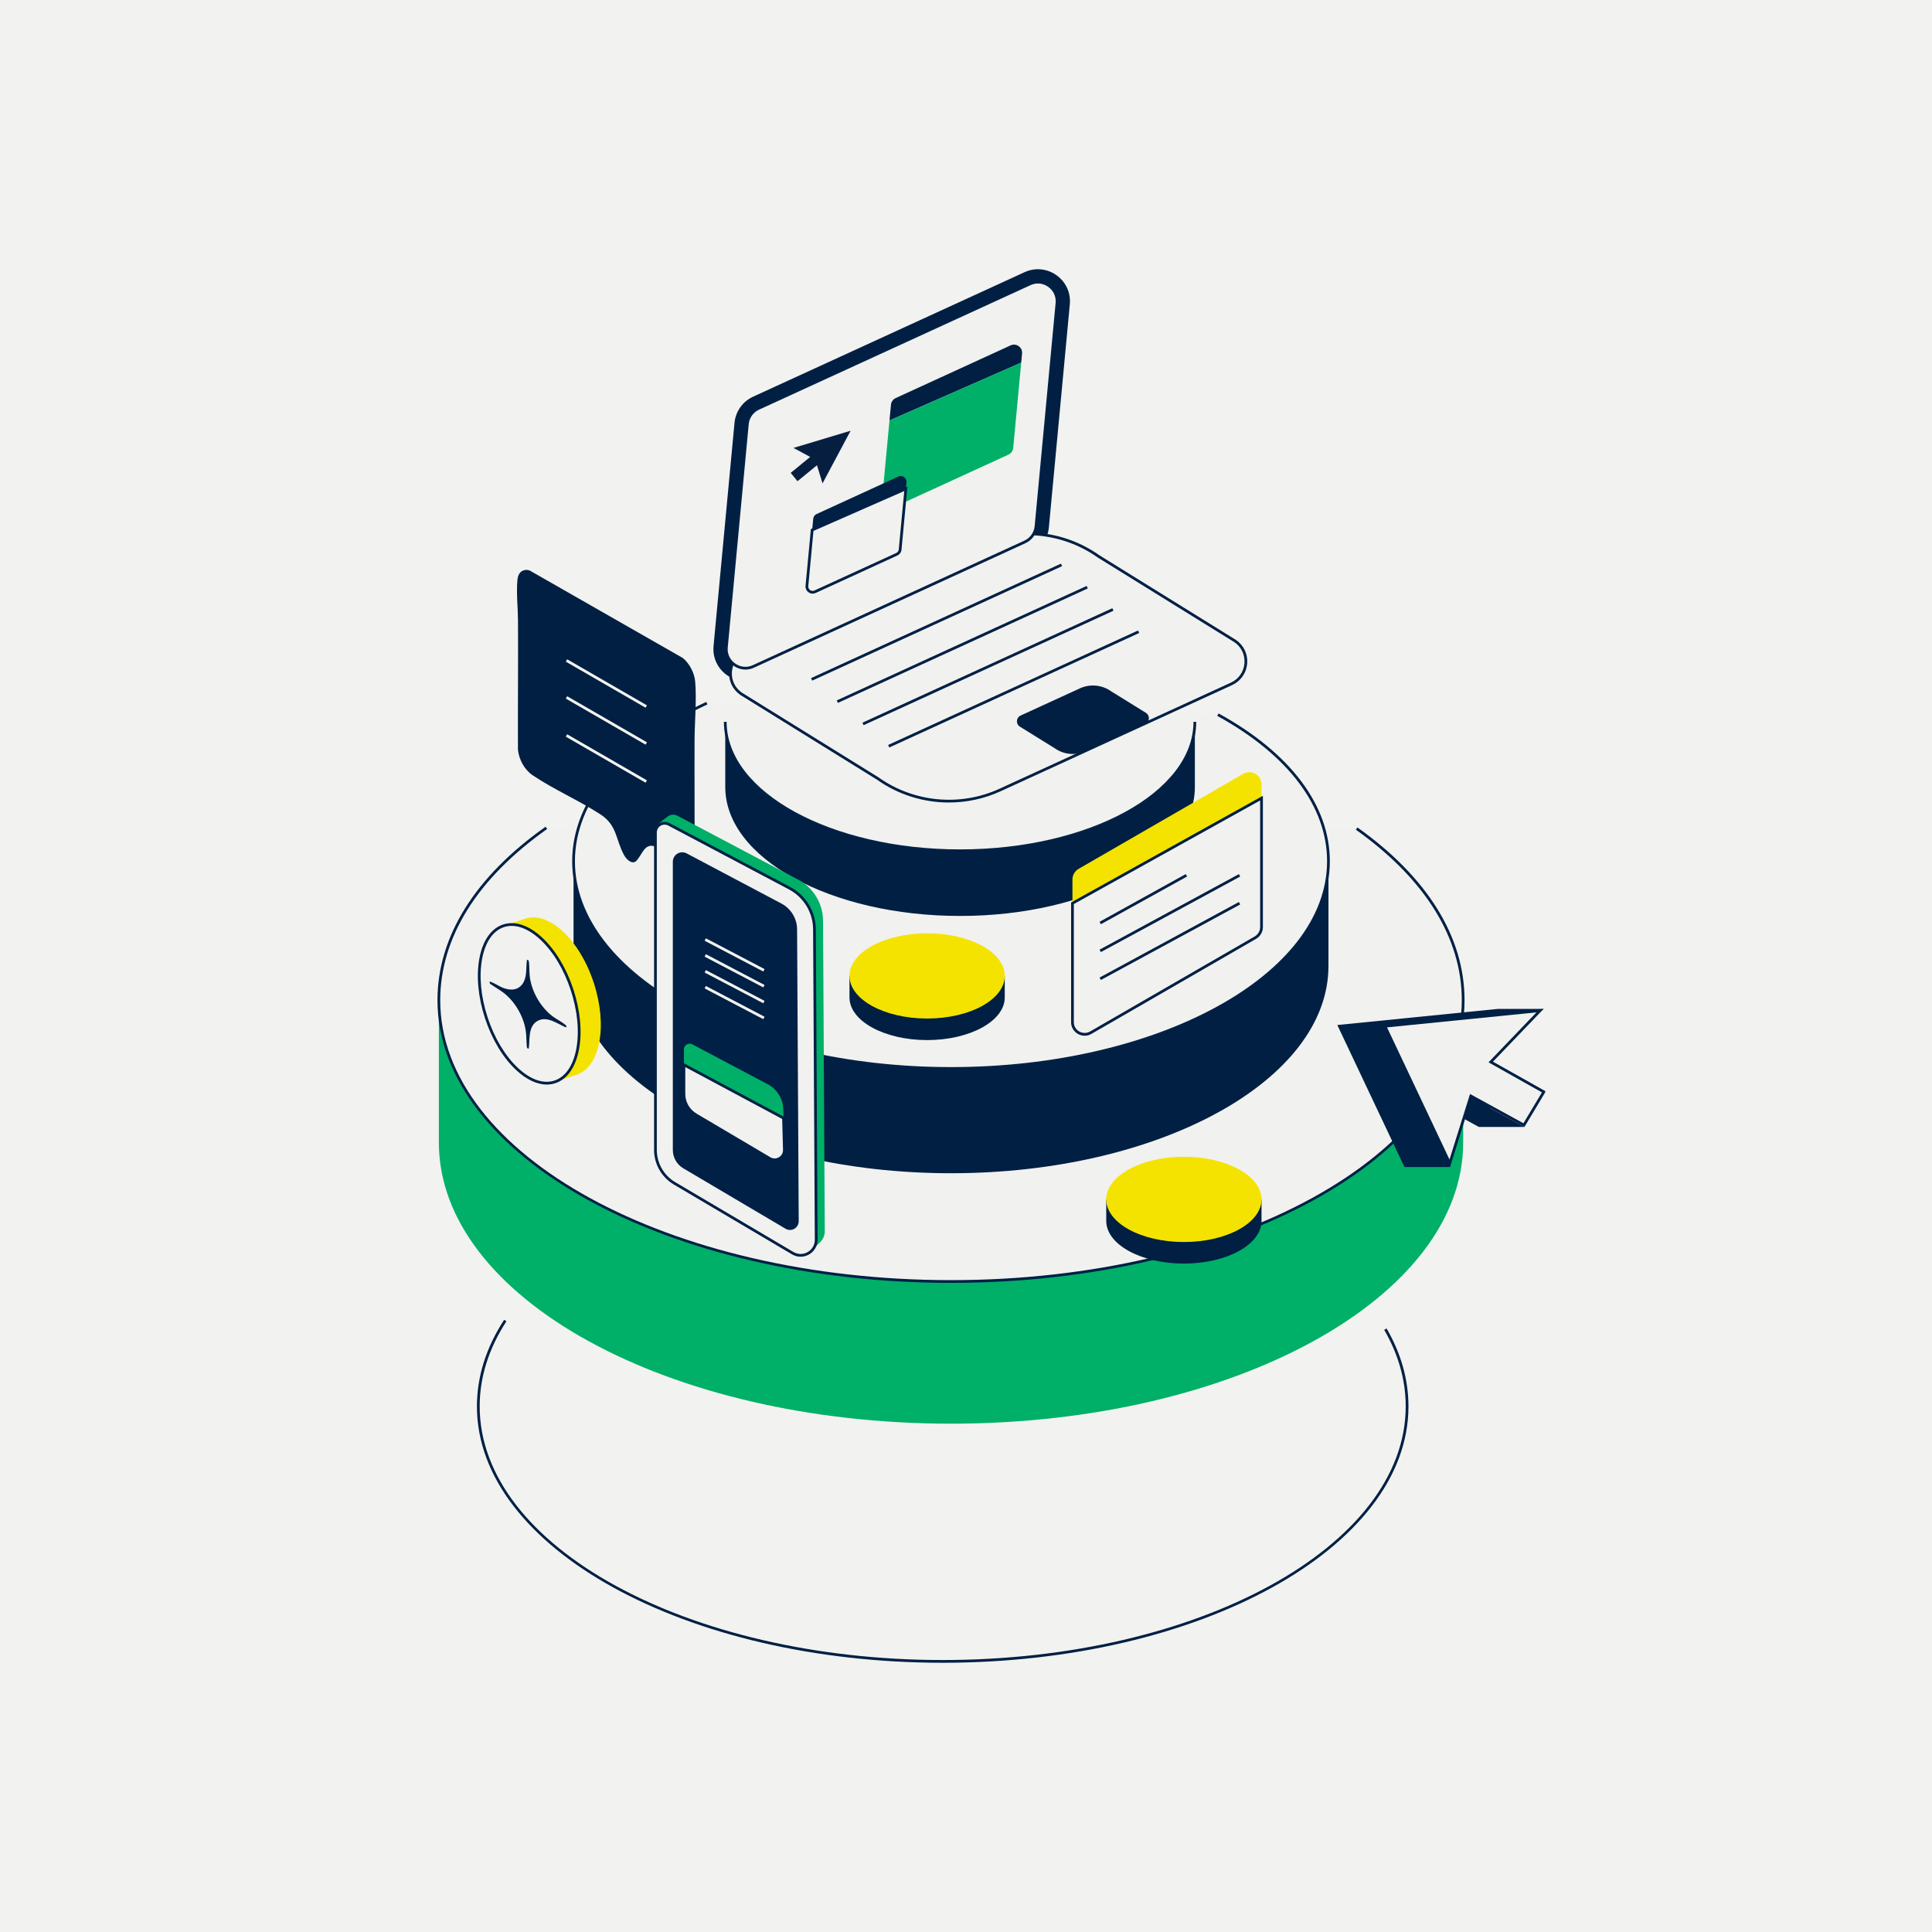 <?xml version="1.0" encoding="UTF-8"?>
<svg id="Layer_1" data-name="Layer 1" xmlns="http://www.w3.org/2000/svg" viewBox="0 0 842 842">
  <defs>
    <style>
      .cls-1 {
        fill: #f2f2f0;
      }

      .cls-2 {
        fill: #f4e300;
      }

      .cls-3 {
        fill: #f1f1ef;
      }

      .cls-4 {
        fill: #00af68;
      }

      .cls-5 {
        fill: #001f42;
      }

      .cls-6 {
        fill: #002045;
      }

      .cls-7 {
        fill: #061f40;
      }
    </style>
  </defs>
  <rect class="cls-1" width="842" height="842"/>
  <g>
    <path class="cls-6" d="M410.843,724.662c-111.926,0-202.985-50.121-202.985-111.728,0-12.962,3.988-25.661,11.855-37.743l1,.65c-7.737,11.886-11.662,24.366-11.662,37.093,0,60.95,90.524,110.535,201.792,110.535s201.792-49.585,201.792-110.535c0-11.383-3.152-22.609-9.37-33.363l1.033-.597c6.325,10.938,9.531,22.364,9.531,33.96,0,61.607-91.059,111.728-202.985,111.728Z"/>
    <g>
      <path class="cls-4" d="M534.299,394.482c-34.62-12.121-75.731-19.146-119.833-19.146-44.102,0-85.213,7.026-119.833,19.146l-103.373,41.459v61.957c0,67.689,99.933,122.562,223.206,122.562,123.273,0,223.206-54.873,223.206-122.562v-61.957s-103.373-41.459-103.373-41.459Z"/>
      <g>
        <path class="cls-3" d="M591.25,361.107c29.107,20.701,46.422,46.657,46.422,74.833,0,67.689-99.933,122.562-223.206,122.562-123.273,0-223.206-54.873-223.206-122.562,0-28.318,17.49-54.393,46.862-75.145"/>
        <path class="cls-6" d="M414.466,559.099c-123.405,0-223.803-55.249-223.803-123.159,0-27.702,16.292-53.855,47.114-75.632l.688.974c-30.492,21.543-46.609,47.36-46.609,74.658,0,67.252,99.862,121.966,222.609,121.966s222.609-54.713,222.609-121.966c0-27.155-15.966-52.864-46.172-74.348l.692-.972c30.534,21.716,46.673,47.761,46.673,75.32,0,67.91-100.398,123.159-223.803,123.159Z"/>
      </g>
    </g>
    <g>
      <path class="cls-5" d="M502.781,344.774c-25.514-8.933-55.812-14.111-88.315-14.111-32.502,0-62.8,5.178-88.315,14.111l-76.184,30.555v45.661c0,49.886,73.649,90.326,164.499,90.326,90.85,0,164.499-40.441,164.499-90.326v-45.661s-76.184-30.555-76.184-30.555Z"/>
      <g>
        <path class="cls-3" d="M530.784,311.458c29.768,16.346,48.181,38.927,48.181,63.87,0,49.886-73.649,90.326-164.499,90.326-90.85,0-164.499-40.441-164.499-90.326,0-27.601,22.546-52.311,58.076-68.879"/>
        <path class="cls-6" d="M414.466,466.252c-91.034,0-165.095-40.787-165.095-90.923,0-26.804,21.293-52.107,58.42-69.42l.503,1.081c-36.688,17.109-57.731,42.017-57.731,68.338,0,49.477,73.526,89.729,163.902,89.729s163.902-40.252,163.902-89.729c0-23.9-17.002-46.397-47.871-63.347l.573-1.047c31.27,17.169,48.491,40.038,48.491,64.394,0,50.135-74.061,90.923-165.095,90.923Z"/>
      </g>
    </g>
    <g>
      <path class="cls-5" d="M486.073,332.491c-15.872-5.557-10.737,12.7-30.955,12.7-20.219,0-64.738-14.233-80.61-8.676l-58.426-21.922v28.404c0,31.032,45.814,56.189,102.329,56.189,56.515,0,102.329-25.157,102.329-56.189v-28.404s-34.667,17.898-34.667,17.898Z"/>
      <g>
        <path class="cls-3" d="M520.74,314.593c0,31.032-45.814,56.189-102.329,56.189-56.515,0-102.329-25.157-102.329-56.189"/>
        <path class="cls-6" d="M418.411,371.379c-56.754,0-102.926-25.474-102.926-56.787h1.193c0,30.654,45.637,55.593,101.732,55.593s101.732-24.939,101.732-55.593h1.193c0,31.312-46.172,56.787-102.926,56.787Z"/>
      </g>
    </g>
    <g>
      <path class="cls-5" d="M228.919,248.411c.75-.109,1.215.018,1.914.212l66.768,38.157c2.818,2.282,5.035,6.481,5.357,10.101.711,7.996-.22,17.57-.257,25.678-.075,16.304.073,32.61.021,48.914-1.462,9.649-12.15-.5-16.602-2.351-5.425-2.256-5.978,3.383-9.074,6.322-1.935,1.269-4.144-1.114-5.018-2.687-3.755-6.759-2.938-13.015-10.34-17.834-9.319-6.068-20.399-10.873-29.552-17.055-3.602-2.433-5.914-6.758-6.405-11.048-.089-18.798.144-37.6.021-56.398-.037-5.701-.76-11.746-.27-17.459.191-2.226.992-4.199,3.436-4.553Z"/>
      <g>
        <rect class="cls-1" x="263.672" y="277.807" width="1.193" height="40.147" transform="translate(-125.838 377.799) rotate(-59.999)"/>
        <rect class="cls-1" x="263.672" y="293.91" width="1.193" height="40.147" transform="translate(-139.784 385.85) rotate(-59.999)"/>
        <rect class="cls-1" x="263.672" y="310.498" width="1.193" height="40.146" transform="translate(-154.148 394.155) rotate(-60.001)"/>
      </g>
    </g>
    <g>
      <path class="cls-2" d="M467.397,383.277c0-1.892,1.018-3.656,2.657-4.602l71.768-41.434c.834-.482,1.723-.726,2.644-.726,2.563,0,5.327,2.038,5.327,5.328v5.994s-82.395,45.817-82.395,45.817v-10.377Z"/>
      <g>
        <path class="cls-3" d="M549.793,347.837v56.194c0,1.892-1.018,3.656-2.658,4.602l-71.767,41.434c-.833.482-1.723.725-2.644.725-1.361,0-2.717-.551-3.718-1.51-.734-.704-1.609-1.938-1.609-3.817v-51.811s82.395-45.817,82.395-45.817Z"/>
        <path class="cls-6" d="M472.725,451.389c-1.515,0-3.021-.611-4.131-1.675-.818-.784-1.792-2.157-1.792-4.249v-52.161l.306-.17,83.282-46.312v57.209c0,2.106-1.133,4.067-2.956,5.119l-71.767,41.434c-.921.534-1.91.805-2.942.805ZM467.994,394.005v51.459c0,1.671.775,2.764,1.424,3.387,1.495,1.433,3.823,1.761,5.65.699l71.768-41.434c1.454-.84,2.359-2.405,2.359-4.086v-55.178l-81.202,45.153Z"/>
      </g>
    </g>
    <g>
      <path class="cls-5" d="M534.123,516.438c-5.248-1.837-11.479-2.902-18.165-2.902-6.685,0-12.917,1.065-18.165,2.902l-15.669,6.285v9.392c0,10.261,15.148,18.578,33.834,18.578,18.686,0,33.834-8.318,33.834-18.578v-9.392s-15.669-6.285-15.669-6.285Z"/>
      <ellipse class="cls-2" cx="515.958" cy="522.722" rx="33.834" ry="18.578"/>
    </g>
    <g>
      <path class="cls-5" d="M422.221,419.031c-5.248-1.837-11.479-2.902-18.165-2.902s-12.917,1.065-18.165,2.902l-15.669,6.285v9.392c0,10.261,15.148,18.578,33.834,18.578,18.686,0,33.834-8.318,33.834-18.578v-9.392s-15.669-6.285-15.669-6.285Z"/>
      <ellipse class="cls-2" cx="404.056" cy="425.316" rx="33.834" ry="18.578"/>
    </g>
    <g>
      <rect class="cls-6" x="476.815" y="391.276" width="42.921" height="1.194" transform="translate(-127.452 290.349) rotate(-28.968)"/>
      <rect class="cls-6" x="475.318" y="397.355" width="69.066" height="1.193" transform="translate(-128.04 291.143) rotate(-28.468)"/>
      <rect class="cls-6" x="475.318" y="409.514" width="69.066" height="1.193" transform="translate(-133.836 292.614) rotate(-28.468)"/>
    </g>
    <g>
      <g>
        <polygon class="cls-6" points="612.466 508.019 583.729 447.236 652.938 440.287 671.011 440.29 646.419 459.56 640.623 468.907 652.955 475.847 652.916 475.975 648.603 483.168 662.048 490.551 644.665 490.551 633.176 484.24 631.395 508.019 612.466 508.019"/>
        <path class="cls-6" d="M669.281,440.888l-23.148,18.137-.167.131-.112.18-5.412,8.727-.656,1.058,1.085.611,11.284,6.351-3.746,6.246-.638,1.063,1.087.597,10.863,5.966h-14.903l-10.543-5.792-1.626-.893-.139,1.85-1.671,22.302h-17.997l-28.214-59.677,68.31-6.857h16.342M672.739,439.694h-19.86l-70.052,7.032,29.26,61.889h19.86l1.753-23.406,10.811,5.939h19.861l-14.94-8.205,4.032-6.723.198-.657-12.206-6.87,5.412-8.727,25.869-20.27h0Z"/>
      </g>
      <g>
        <polygon class="cls-3" points="603.588 447.236 671.187 440.45 649.695 462.834 672.814 475.848 672.775 475.975 664.156 490.349 641.02 477.642 631.836 506.981 603.588 447.236"/>
        <path class="cls-6" d="M669.634,441.205l-19.836,20.66-1.067,1.111,1.342.756,21.943,12.351-8.075,13.466-21.993-12.079-1.278-.702-.435,1.391-8.512,27.186-27.233-57.599,65.145-6.54M672.739,439.694l-70.052,7.033,29.26,61.889,9.425-30.1,23,12.632,8.953-14.929.198-.656-22.866-12.871,22.081-22.997h0Z"/>
      </g>
    </g>
    <g>
      <g>
        <g>
          <path class="cls-5" d="M320.111,184.282c.467-4.968,3.548-9.31,8.084-11.391l118.319-54.261c9.774-4.482,20.735,3.297,19.729,14.002l-9.132,97.254c-.467,4.968-3.548,9.31-8.084,11.391l-118.319,54.261c-9.774,4.482-20.735-3.297-19.729-14.002l9.132-97.254Z"/>
          <g>
            <g>
              <path class="cls-3" d="M478.776,242.488l59.67,36.984c6.761,4.798,5.793,15.115-1.743,18.571l-100.867,46.257c-17.384,7.972-37.7,6.064-53.295-5.006l-59.65-36.988c-6.76-4.798-5.791-15.115,1.744-18.57l100.852-46.25c17.381-7.971,37.695-6.064,53.289,5.002Z"/>
              <path class="cls-6" d="M413.559,349.748c-11.068,0-22.076-3.374-31.363-9.966l-59.62-36.968c-3.381-2.398-5.152-6.261-4.768-10.351.385-4.091,2.842-7.556,6.578-9.268l100.852-46.251c17.516-8.032,38.153-6.098,53.868,5.046l59.655,36.975c3.381,2.397,5.152,6.26,4.769,10.35-.385,4.092-2.844,7.557-6.579,9.269l-100.867,46.258c-7.168,3.288-14.861,4.905-22.525,4.905ZM447.764,233.231c-7.495,0-15.018,1.583-22.029,4.797l-100.852,46.251c-3.341,1.534-5.543,4.634-5.887,8.296-.344,3.661,1.241,7.117,4.24,9.245l59.62,36.968c15.403,10.932,35.595,12.826,52.732,4.971l100.867-46.258c3.342-1.534,5.544-4.635,5.887-8.296.344-3.662-1.241-7.119-4.24-9.245l-59.67-36.984c-9.081-6.445-19.846-9.744-30.668-9.744Z"/>
            </g>
            <path class="cls-5" d="M484.264,301.286l15.278,9.47c1.731,1.228,1.483,3.87-.446,4.755l-25.827,11.844c-4.451,2.041-9.653,1.553-13.646-1.282l-15.273-9.471c-1.731-1.229-1.483-3.87.447-4.755l25.823-11.842c4.45-2.041,9.652-1.553,13.645,1.281Z"/>
            <g>
              <path class="cls-3" d="M324.124,291.175c1.44.135,2.866-.115,4.241-.746l118.319-54.26c2.702-1.24,4.554-3.848,4.832-6.808l9.132-97.254c.483-5.147-3.543-8.738-7.55-9.114-1.44-.135-2.866.115-4.241.746l-118.319,54.26c-2.702,1.24-4.554,3.848-4.832,6.808l-9.132,97.254c-.276,2.939.911,4.997,1.956,6.205,1.426,1.649,3.465,2.709,5.594,2.909Z"/>
              <path class="cls-6" d="M324.882,291.808c-.27,0-.542-.013-.814-.038h0c-2.281-.213-4.465-1.348-5.989-3.113-1.121-1.296-2.395-3.501-2.099-6.651l9.131-97.254c.298-3.172,2.283-5.967,5.178-7.293l118.319-54.26c1.47-.675,2.989-.95,4.545-.798,2.186.206,4.317,1.284,5.844,2.96,1.686,1.85,2.482,4.267,2.245,6.804l-9.133,97.254c-.297,3.17-2.281,5.965-5.176,7.293l-118.32,54.26c-1.212.556-2.464.837-3.732.837ZM452.342,123.555c-1.098,0-2.183.244-3.236.726l-118.32,54.26c-2.508,1.15-4.227,3.572-4.486,6.321l-9.131,97.254c-.256,2.731.844,4.638,1.812,5.758,1.326,1.534,3.221,2.52,5.199,2.705h0c1.339.128,2.66-.108,3.937-.693l118.319-54.26c2.508-1.151,4.227-3.573,4.485-6.321l9.133-97.254c.207-2.198-.481-4.29-1.938-5.888-1.329-1.459-3.178-2.397-5.073-2.576-.233-.022-.466-.033-.699-.033Z"/>
            </g>
          </g>
        </g>
        <rect class="cls-6" x="348.281" y="270.541" width="119.795" height="1.192" transform="translate(-75.836 194.618) rotate(-24.611)"/>
        <rect class="cls-6" x="359.479" y="280.253" width="119.796" height="1.192" transform="translate(-78.863 200.164) rotate(-24.611)"/>
        <rect class="cls-6" x="370.678" y="289.964" width="119.794" height="1.192" transform="translate(-81.89 205.709) rotate(-24.611)"/>
        <rect class="cls-6" x="381.876" y="299.675" width="119.795" height="1.192" transform="translate(-84.917 211.255) rotate(-24.611)"/>
        <g>
          <path class="cls-5" d="M388.303,176.374c.118-1.253.901-2.357,2.045-2.882l50.095-22.973c.582-.267,1.186-.374,1.796-.316,1.697.159,3.401,1.68,3.196,3.859l-.373,3.969-57.404,25.214.645-6.871Z"/>
          <path class="cls-4" d="M445.062,158.031l-3.494,37.207c-.118,1.253-.901,2.357-2.046,2.882l-50.094,22.973c-.581.267-1.186.373-1.796.316-.901-.085-1.765-.533-2.368-1.231-.442-.512-.945-1.383-.828-2.627l3.221-34.305,57.404-25.214Z"/>
        </g>
        <g>
          <g>
            <path class="cls-6" d="M355.012,226.142c.064-.679.489-1.278,1.109-1.564l35.623-16.336c.262-.12.531-.181.801-.181.057,0,.114.002.171.008.921.086,1.846.911,1.735,2.094l-.233,2.472-39.572,17.383.365-3.876Z"/>
            <path class="cls-6" d="M392.546,208.658c.038,0,.077.002.116.005.318.03.644.198.872.449.251.276.359.611.323.996l-.199,2.123-38.322,16.833.269-2.866c.044-.468.337-.88.764-1.076l35.625-16.337c.185-.085.366-.127.551-.127M392.545,207.465c-.356,0-.708.079-1.049.235l-35.624,16.337c-.814.373-1.371,1.159-1.454,2.049l-.459,4.886,40.822-17.93.265-2.822c.146-1.55-1.066-2.632-2.273-2.745-.076-.007-.152-.011-.228-.011h0Z"/>
          </g>
          <g>
            <path class="cls-3" d="M394.781,213.042l-2.484,26.459c-.084.891-.641,1.676-1.455,2.05l-35.624,16.337c-.413.19-.843.265-1.277.224-.641-.06-1.255-.379-1.684-.875-.315-.364-.672-.984-.589-1.868l2.291-24.396,40.822-17.93Z"/>
            <path class="cls-6" d="M354.17,258.72c-.096,0-.19-.005-.285-.013-.794-.076-1.551-.47-2.079-1.08-.39-.451-.835-1.218-.732-2.315l2.323-24.745,42.073-18.479-2.578,27.47c-.104,1.103-.795,2.075-1.802,2.536l-35.623,16.336c-.42.194-.854.29-1.296.29ZM354.52,231.378l-2.257,24.046c-.051.543.099,1.021.445,1.422.33.381.799.627,1.289.672.332.029.655-.028.972-.172l35.624-16.337c.62-.284,1.045-.883,1.109-1.563l2.389-25.449-39.572,17.381Z"/>
          </g>
        </g>
      </g>
      <g>
        <polygon class="cls-7" points="370.222 188.124 358.537 210.055 356.178 202.351 347.602 209.377 346.27 207.751 344.937 206.125 353.512 199.098 346.422 195.27 370.222 188.124"/>
        <path class="cls-7" d="M358.478,210.675l-2.424-7.915-8.486,6.953-2.967-3.623,8.485-6.952-7.283-3.931,24.9-7.478-12.224,22.945ZM356.301,201.94l2.296,7.495,11.145-20.918-22.7,6.816,6.896,3.724-8.666,7.101,2.364,2.885,8.665-7.102Z"/>
      </g>
    </g>
    <path class="cls-2" d="M218.312,421.31c-.112,5.883.878,12.5,3.088,19.221,2.21,6.721,5.342,12.633,8.924,17.301l11.499,13.675,9.441-3.105c10.315-3.393,13.668-21.371,7.489-40.157s-19.549-31.263-29.864-27.871l-9.441,3.105-1.137,17.831Z"/>
    <g>
      <ellipse class="cls-3" cx="230.636" cy="437.493" rx="19.661" ry="35.806" transform="translate(-125.145 93.962) rotate(-18.206)"/>
      <path class="cls-6" d="M238.284,472.664c-4.264,0-8.883-2.17-13.35-6.339-5.713-5.332-10.522-13.323-13.54-22.503-3.02-9.179-3.894-18.464-2.461-26.146,1.457-7.809,5.126-13.051,10.331-14.763,5.204-1.711,11.27.33,17.076,5.748,5.713,5.332,10.522,13.323,13.54,22.503,3.02,9.179,3.894,18.464,2.461,26.146-1.457,7.809-5.126,13.051-10.331,14.763-1.2.395-2.447.591-3.726.591ZM219.636,404.047c-4.772,1.57-8.157,6.488-9.53,13.849-1.396,7.487-.536,16.562,2.421,25.554,2.958,8.991,7.652,16.806,13.221,22.003,5.474,5.109,11.122,7.058,15.89,5.488,4.772-1.57,8.157-6.488,9.53-13.849,1.396-7.487.536-16.562-2.421-25.554-2.958-8.991-7.652-16.806-13.221-22.003-5.474-5.109-11.121-7.054-15.89-5.488h0Z"/>
    </g>
    <path class="cls-5" d="M213.414,427.838c.152-.039.288.005.43.053,1.586.539,3.444,1.81,5.05,2.492,3.195,1.358,6.761,1.441,8.897-1.689,2.009-2.943,1.382-6.885,1.856-10.259.067-.215.378-.099.515-.009.305.2.351.722.384,1.063.181,1.889.125,3.823.306,5.713.646,6.721,4.811,13.983,10.259,17.931,1.591,1.153,3.912,2.304,5.316,3.521.361.313.8,1.105.038,1.03-3.681-1.597-8.133-5.046-12.237-2.722-4.107,2.325-3.27,7.951-3.771,11.924l-.111.122c-.658.009-.733-.585-.78-1.109-.169-1.89-.131-3.816-.315-5.705-.642-6.585-4.719-13.786-10.03-17.703-1.78-1.312-3.776-2.423-5.577-3.717-.252-.259-.343-.596-.23-.939Z"/>
    <g>
      <g>
        <path class="cls-4" d="M357.822,540.967c1.013-1.179,1.648-2.719,1.625-4.486l-.753-135.344c-.096-7.475-4.266-14.301-10.874-17.797l-52.56-27.817c-1.665-.881-3.543-.457-4.718.721l-1.589,1.143c-1.248.898-2.325,2.014-3.178,3.293h0s3.611,59.974,3.611,59.974c0,5.972,3.154,88.277,8.296,91.315l51.521,30.445c.903.533,1.852.822,2.793.915l1.385,2.097,3.794-3.803c.204-.181.397-.375.579-.58l.07-.07-.002-.006Z"/>
        <g>
          <path class="cls-3" d="M345.469,546.148l-51.521-30.445c-5.141-3.038-8.296-8.566-8.296-14.538v-138.372c0-3.015,3.208-4.947,5.873-3.537l52.561,27.817c6.607,3.497,10.778,10.322,10.874,17.797l.753,135.344c.068,5.296-5.684,8.627-10.244,5.933Z"/>
          <path class="cls-6" d="M348.923,547.702c-1.292,0-2.584-.347-3.757-1.041l-51.521-30.444c-5.298-3.132-8.589-8.898-8.589-15.052v-138.372c0-1.627.832-3.1,2.226-3.939,1.393-.842,3.083-.888,4.523-.126l52.562,27.817c6.803,3.601,11.09,10.62,11.191,18.317l.753,135.348c.035,2.701-1.343,5.126-3.684,6.482-1.161.672-2.432,1.008-3.703,1.008ZM345.772,545.634c1.954,1.154,4.292,1.165,6.256.028,1.963-1.137,3.118-3.17,3.088-5.438l-.753-135.348c-.094-7.257-4.138-13.878-10.556-17.273l-52.562-27.817c-1.064-.564-2.316-.53-3.349.092-1.031.621-1.648,1.712-1.648,2.917v138.372c0,5.733,3.066,11.107,8.003,14.024l51.52,30.444Z"/>
        </g>
        <path class="cls-6" d="M347.381,404.914c-.06-4.65-2.681-8.94-6.84-11.14l-41.279-21.847c-2.736-1.448-6.03.535-6.03,3.631v125.609c0,3.291,1.738,6.338,4.572,8.012l44.54,26.32c2.546,1.505,5.761-.342,5.745-3.3l-.708-127.284Z"/>
      </g>
      <rect class="cls-1" x="319.545" y="401.724" width="1.193" height="28.878" transform="translate(-197.092 506.448) rotate(-62.331)"/>
      <rect class="cls-1" x="319.545" y="408.648" width="1.193" height="28.878" transform="translate(-203.225 510.157) rotate(-62.331)"/>
      <rect class="cls-1" x="319.545" y="415.573" width="1.193" height="28.878" transform="translate(-209.358 513.866) rotate(-62.331)"/>
      <rect class="cls-1" x="319.545" y="422.497" width="1.193" height="28.878" transform="translate(-215.49 517.575) rotate(-62.331)"/>
      <g>
        <path class="cls-4" d="M298.058,457.351c0-1.885,2.005-3.092,3.671-2.211l32.854,17.387c4.13,2.186,6.737,6.452,6.797,11.124l.098,3.644-43.419-23.236v-6.709Z"/>
        <g>
          <path class="cls-3" d="M341.478,487.296l.373,13.864c.043,3.31-3.553,5.393-6.403,3.708l-32.204-19.03c-3.214-1.899-5.185-5.354-5.185-9.087v-12.692s43.419,23.236,43.419,23.236Z"/>
          <path class="cls-6" d="M337.606,506.064c-.846,0-1.692-.227-2.461-.682l-32.204-19.029c-3.38-1.998-5.479-5.677-5.479-9.602v-13.688l44.603,23.871.382,14.21c.023,1.781-.879,3.37-2.414,4.26-.761.441-1.594.661-2.428.661ZM298.655,465.056v11.695c0,3.506,1.874,6.791,4.893,8.574l32.203,19.029c1.153.681,2.53.686,3.685.016,1.156-.67,1.836-1.867,1.818-3.203l-.364-13.51-42.235-22.603Z"/>
        </g>
      </g>
    </g>
  </g>
</svg>